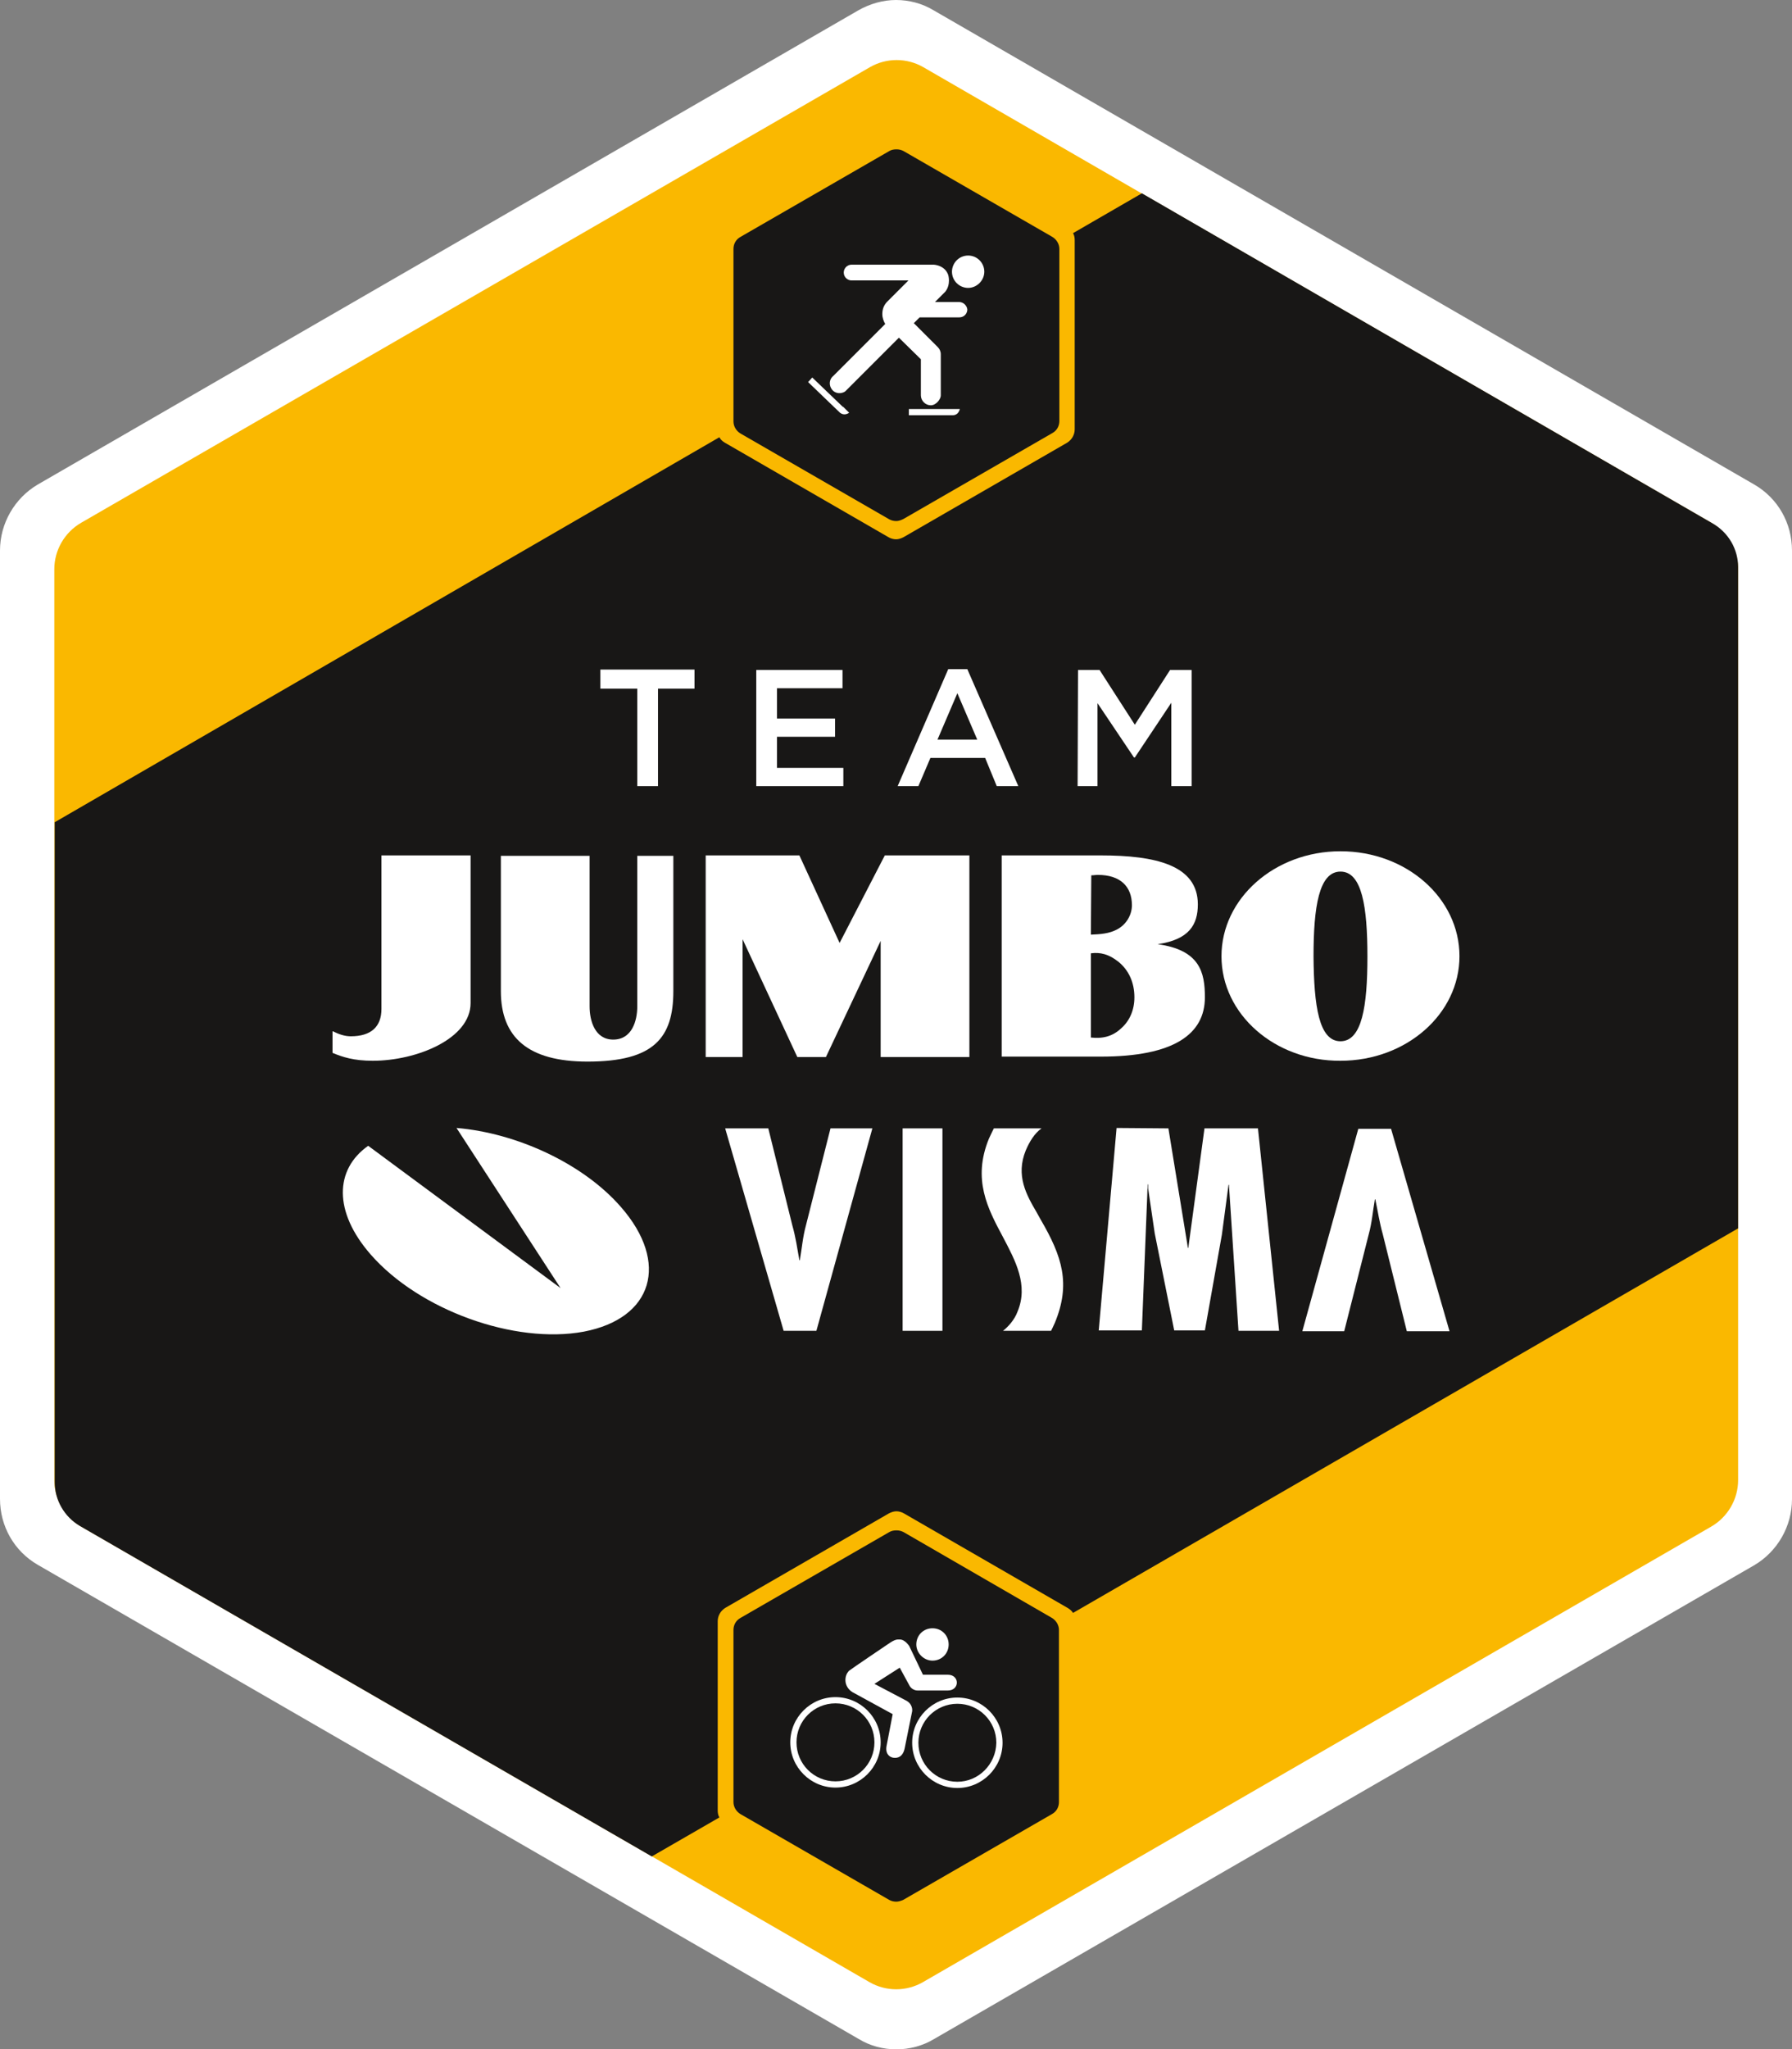 <?xml version="1.0" encoding="utf-8"?>
<!-- Generator: Adobe Illustrator 24.2.3, SVG Export Plug-In . SVG Version: 6.00 Build 0)  -->
<svg version="1.1" id="Laag_1" xmlns="http://www.w3.org/2000/svg" xmlns:xlink="http://www.w3.org/1999/xlink" x="0px" y="0px"
	 viewBox="0 0 432.2 494" style="enable-background:new 0 0 432.2 494;" xml:space="preserve">
<rect x="0" y="0" width="432.2" height="494" fill="#808080" stroke="none"/>
<style type="text/css">
	.st0{fill:#FFFFFF;}
	.st1{fill:#FAB800;}
	.st2{fill:#181716;}
</style>
<g>
	<path class="st0" d="M216.2,494c-3.2,0-6.3-0.8-9.1-2.5L9.1,377.2c-5.7-3.3-9.1-9.3-9.1-15.9V132.7c0-6.5,3.5-12.6,9.1-15.9
		L207,2.5c2.8-1.6,6-2.5,9.1-2.5s6.3,0.8,9.1,2.5l197.9,114.3c5.7,3.3,9.1,9.3,9.1,15.9v228.7c0,6.5-3.5,12.6-9.1,15.9L225.3,491.5
		C222.5,493.2,219.3,494,216.2,494z"/>
</g>
<g>
	<path class="st1" d="M419.2,356.8V137.2c0-4.6-2.5-8.9-6.5-11.2l-190-109.8c-4-2.3-8.9-2.3-12.9,0L19.6,126
		c-4,2.3-6.5,6.6-6.5,11.2v219.6c0,4.6,2.5,8.9,6.5,11.2l190.1,109.8c4,2.3,8.9,2.3,12.9,0L412.7,368
		C416.7,365.7,419.2,361.4,419.2,356.8z"/>
</g>
<path class="st2" d="M413.1,126.2L275.4,46.6l-16.6,9.6c0.3,0.5,0.4,1.1,0.4,1.7v45.6c0,1.3-0.7,2.5-1.8,3.2l-39.5,22.8
	c-0.6,0.3-1.2,0.5-1.8,0.5c-0.6,0-1.3-0.2-1.8-0.5l-39.5-22.8c-0.5-0.3-1-0.7-1.3-1.3L13.2,198.2v159.1c0,4.3,2.3,8.3,6,10.5
	l138,79.7l16.3-9.4c-0.3-0.5-0.4-1.1-0.4-1.7v-45.6c0-1.3,0.7-2.5,1.8-3.2l39.5-22.8c0.6-0.3,1.2-0.5,1.8-0.5c0.6,0,1.3,0.2,1.8,0.5
	l39.5,22.8c0.5,0.3,1,0.7,1.3,1.2l160.4-92.7V136.7C419.2,132.4,416.9,128.4,413.1,126.2z"/>
<g>
	<path class="st2" d="M216.2,125.6c-0.6,0-1.1-0.1-1.7-0.4l-35.9-20.7c-1-0.6-1.7-1.7-1.7-2.9V60c0-1.2,0.6-2.3,1.7-2.9l35.9-20.7
		c0.5-0.3,1.1-0.4,1.7-0.4s1.1,0.1,1.7,0.4l35.9,20.7c1,0.6,1.7,1.7,1.7,2.9v41.5c0,1.2-0.6,2.3-1.7,2.9l-35.9,20.7
		C217.3,125.4,216.7,125.6,216.2,125.6z"/>
</g>
<g>
	<path class="st0" d="M233.5,61.6c-2.2,0-3.9,1.8-3.9,3.9c0,2.2,1.8,3.9,3.9,3.9s3.9-1.8,3.9-3.9C237.4,63.4,235.7,61.6,233.5,61.6"
		/>
	<path class="st0" d="M229.3,98.6h-10.1v1.5h10.7c1-0.1,1.4-0.8,1.6-1.5h-2C229.4,98.6,229.3,98.6,229.3,98.6"/>
	<path class="st0" d="M203.2,98l-7.3-7l-1,1.1l7.7,7.4c0.8,0.6,1.6,0.4,2.2,0l-1.4-1.4C203.3,98.1,203.2,98,203.2,98"/>
	<path class="st0" d="M231.3,72.8h-5.8l2.5-2.5c1.4-1.8,0.7-4,0.7-4c-0.8-2.4-3.5-2.5-3.5-2.5h-19.8c-1.1,0-1.9,0.9-1.9,1.9
		c0,1.1,0.9,1.9,1.9,1.9h13.7l-5.1,5.1c-0.8,0.8-1.2,1.8-1.2,3c0,0.9,0.3,1.7,0.7,2.4L201,90.6c-0.9,0.7-1.1,1.9-0.6,2.9
		c0.6,1.2,2,1.6,3.2,1c0.2-0.1,0.3-0.2,0.4-0.3l12.8-12.8l5.3,5.2v8.7c0,1.3,1.1,2.4,2.4,2.4c1.2,0,2.4-1.4,2.4-2.4v-9.9
		c0-0.7-0.3-1.3-0.7-1.7l-5.8-5.8l1.4-1.4h9.6c1.1,0,1.9-0.9,1.9-1.9C233.2,73.6,232.3,72.8,231.3,72.8"/>
</g>
<g>
	<path class="st2" d="M216.2,458.4c-0.6,0-1.1-0.1-1.7-0.4l-35.9-20.7c-1-0.6-1.7-1.7-1.7-2.9v-41.5c0-1.2,0.6-2.3,1.7-2.9
		l35.9-20.7c0.5-0.3,1.1-0.4,1.7-0.4s1.1,0.1,1.7,0.4l35.8,20.7c1,0.6,1.7,1.7,1.7,2.9v41.5c0,1.2-0.6,2.3-1.7,2.9L217.8,458
		C217.3,458.2,216.7,458.4,216.2,458.4z"/>
</g>
<g>
	<path class="st0" d="M201.5,409.1c-6,0-10.9,4.9-10.9,10.9s4.9,10.9,10.9,10.9s10.9-4.9,10.9-10.9S207.5,409.1,201.5,409.1
		 M201.5,429.4c-5.2,0-9.4-4.2-9.4-9.4s4.2-9.4,9.4-9.4c5.2,0,9.4,4.2,9.4,9.4S206.7,429.4,201.5,429.4"/>
	<path class="st0" d="M230.9,409.2c-6,0-10.9,4.9-10.9,10.9s4.9,10.9,10.9,10.9s10.9-4.9,10.9-10.9S236.9,409.2,230.9,409.2
		 M230.9,429.5c-5.2,0-9.4-4.2-9.4-9.4c0-5.2,4.2-9.4,9.4-9.4c5.2,0,9.4,4.2,9.4,9.4C240.2,425.3,236,429.5,230.9,429.5"/>
	<path class="st0" d="M221.3,407.5h7.3c2.9,0,2.9-3.8,0-3.8h-6l-3.3-6.9c0,0-1-1.6-2.3-1.6c-0.6,0-1.1-0.1-2.8,1.1
		c0,0-8.9,6-9.5,6.5c-0.5,0.6-0.8,1.3-0.8,2.2c0,1.2,0.7,2.3,1.7,2.9l9.7,5.3l-1.5,7.8c-0.2,1.2,0.2,2.4,1.6,2.7
		c1.2,0.2,2.4-0.3,2.8-2.3l1.8-8.9c0,0,0.3-1.8-1.7-2.7l-7.4-3.9l6.1-3.9l2.4,4.4C219.8,407.1,220.6,407.5,221.3,407.5"/>
	<path class="st0" d="M224.9,400.3c2.2,0,3.9-1.7,3.9-3.9c0-2.2-1.7-3.9-3.9-3.9c-2.2,0-3.9,1.7-3.9,3.9
		C221,398.5,222.8,400.3,224.9,400.3"/>
</g>
<g>
	<g>
		<g>
			<g>
				<path class="st0" d="M110.1,271.9c14.5,1.2,30.6,8.6,39.7,19.1c11.7,13.4,7.7,26.8-9,30c-16.7,3.1-39.7-5.2-51.4-18.6
					c-9-10.3-8.7-20.5-0.6-26.2l46.4,34.3L110.1,271.9z"/>
			</g>
		</g>
		<g>
			<g>
				<g>
					<path class="st0" d="M339.3,320.9l-5.8-23.4c-0.8-2.8-1.2-5.6-1.8-8.4h-0.1c-0.5,2.8-0.7,5.6-1.5,8.5l-5.9,23.3h-10.1
						l13.5-48.8h7.9l14.1,48.8H339.3z"/>
				</g>
				<g>
					<path class="st0" d="M185.3,272l5.8,23.4c0.8,2.8,1.2,5.6,1.7,8.4h0.1c0.5-2.8,0.7-5.6,1.5-8.5l5.9-23.3h10.1l-13.5,48.8H189
						L174.9,272H185.3z"/>
				</g>
				<g>
					<path class="st0" d="M227.3,272v48.8h-9.6V272H227.3z"/>
				</g>
				<g>
					<path class="st0" d="M281.8,272l4.7,28.8h0.1l3.9-28.8h12.9l5.1,48.8h-9.8l-2.3-35.2h-0.1l-1.6,12l-4.1,23.1h-7.4l-4.7-23.4
						l-1.6-10.9v-0.9h-0.1l-1.4,35.2H265l4.3-48.8L281.8,272L281.8,272z"/>
				</g>
				<g>
					<path class="st0" d="M251.2,272c-1.7,1.2-2.9,3.2-3.8,5.3c-2.5,6.1,0.2,10.8,2.6,14.9c0.3,0.6,0.7,1.2,1,1.8
						c5.2,8.9,7.3,15.5,3.4,24.9c-0.3,0.7-0.9,1.9-0.9,1.9h-11.6c1.3-1,2.8-2.7,3.5-4.6c2.7-6.4-0.5-12.3-3.5-18
						c-3.7-6.9-7.4-13.9-3.4-23.7c0.4-0.9,1.2-2.5,1.2-2.5L251.2,272L251.2,272z"/>
				</g>
			</g>
		</g>
	</g>
	<g>
		<path class="st0" d="M153.7,166h-8.9v-4.6h22.7v4.6h-8.8v23.5h-5V166z"/>
		<path class="st0" d="M182.4,161.5h20.8v4.4h-15.8v7.3h14v4.4h-14v7.5h16v4.4h-21V161.5z"/>
		<path class="st0" d="M228.7,161.3h4.6l12.3,28.2h-5.2l-2.8-6.8h-13.2l-2.9,6.8h-5L228.7,161.3z M235.7,178.3l-4.8-11.2l-4.8,11.2
			H235.7z"/>
		<path class="st0" d="M260,161.5h5.2l8.5,13.2l8.5-13.2h5.2v28h-4.9v-20.1l-8.8,13.2h-0.2l-8.8-13.1v20h-4.8L260,161.5L260,161.5z"
			/>
	</g>
	<g>
		<path class="st0" d="M80.3,248.6c1.4,0.7,2.8,1.2,4.3,1.2c4.9,0,7.4-2.3,7.4-6.6v-37h21.5v35.6c0,8.6-13,13.9-23.6,13.9
			c-4.6,0-7.3-0.9-9.7-1.9v-5.2H80.3z"/>
		<polygon class="st0" points="170.2,254.8 170.2,206.2 192.8,206.2 202.5,227.3 213.4,206.2 233.8,206.2 233.8,254.8 212.4,254.8 
			212.4,226.8 199.2,254.8 192.3,254.8 179.1,226.4 179.1,254.8 		"/>
		<path class="st0" d="M241.6,254.8v-48.6h23.9c13.1,0,23.4,2.3,23.4,11.8c0,4.9-2.1,8.5-9.7,9.6c10.2,1.4,11.4,6.8,11.4,12.8
			c0,8.9-7.5,14.3-25.1,14.3h-23.9V254.8z M263.1,250.1c2.8,0.3,5.2-0.2,7.4-2.3c2-1.8,3.1-4.4,3.1-7.4c0-3.6-1.4-6.6-3.9-8.6
			c-2.3-1.8-4.3-2.3-6.6-2V250.1z M263.1,225.3c2.2-0.1,4.4-0.2,6.4-1.3c2.2-1.2,3.5-3.5,3.5-5.8c0-4.5-2.8-7.3-8.2-7.3
			c-0.6,0-1,0.1-1.6,0.1L263.1,225.3L263.1,225.3z"/>
		<path class="st0" d="M294.6,230.5c0-13.9,12.8-25.3,28.7-25.3s28.7,11.3,28.7,25.3c0,13.9-12.8,25.2-28.7,25.2
			C307.5,255.8,294.6,244.5,294.6,230.5 M323.3,251c5.2,0,6.5-8.5,6.5-20.4c0-12-1.3-20.5-6.5-20.5s-6.5,8.5-6.5,20.5
			C316.9,242.5,318.1,251,323.3,251"/>
		<path class="st0" d="M147.9,250.6c-4.4,0-5.7-4.5-5.7-8v-36.3h-21.4v32.6c0,11.2,6.6,17,20.9,17c16,0,20.7-5.7,20.7-17v-32.6h-8.7
			v36.3C153.7,246.1,152.4,250.6,147.9,250.6"/>
	</g>
</g>
</svg>
